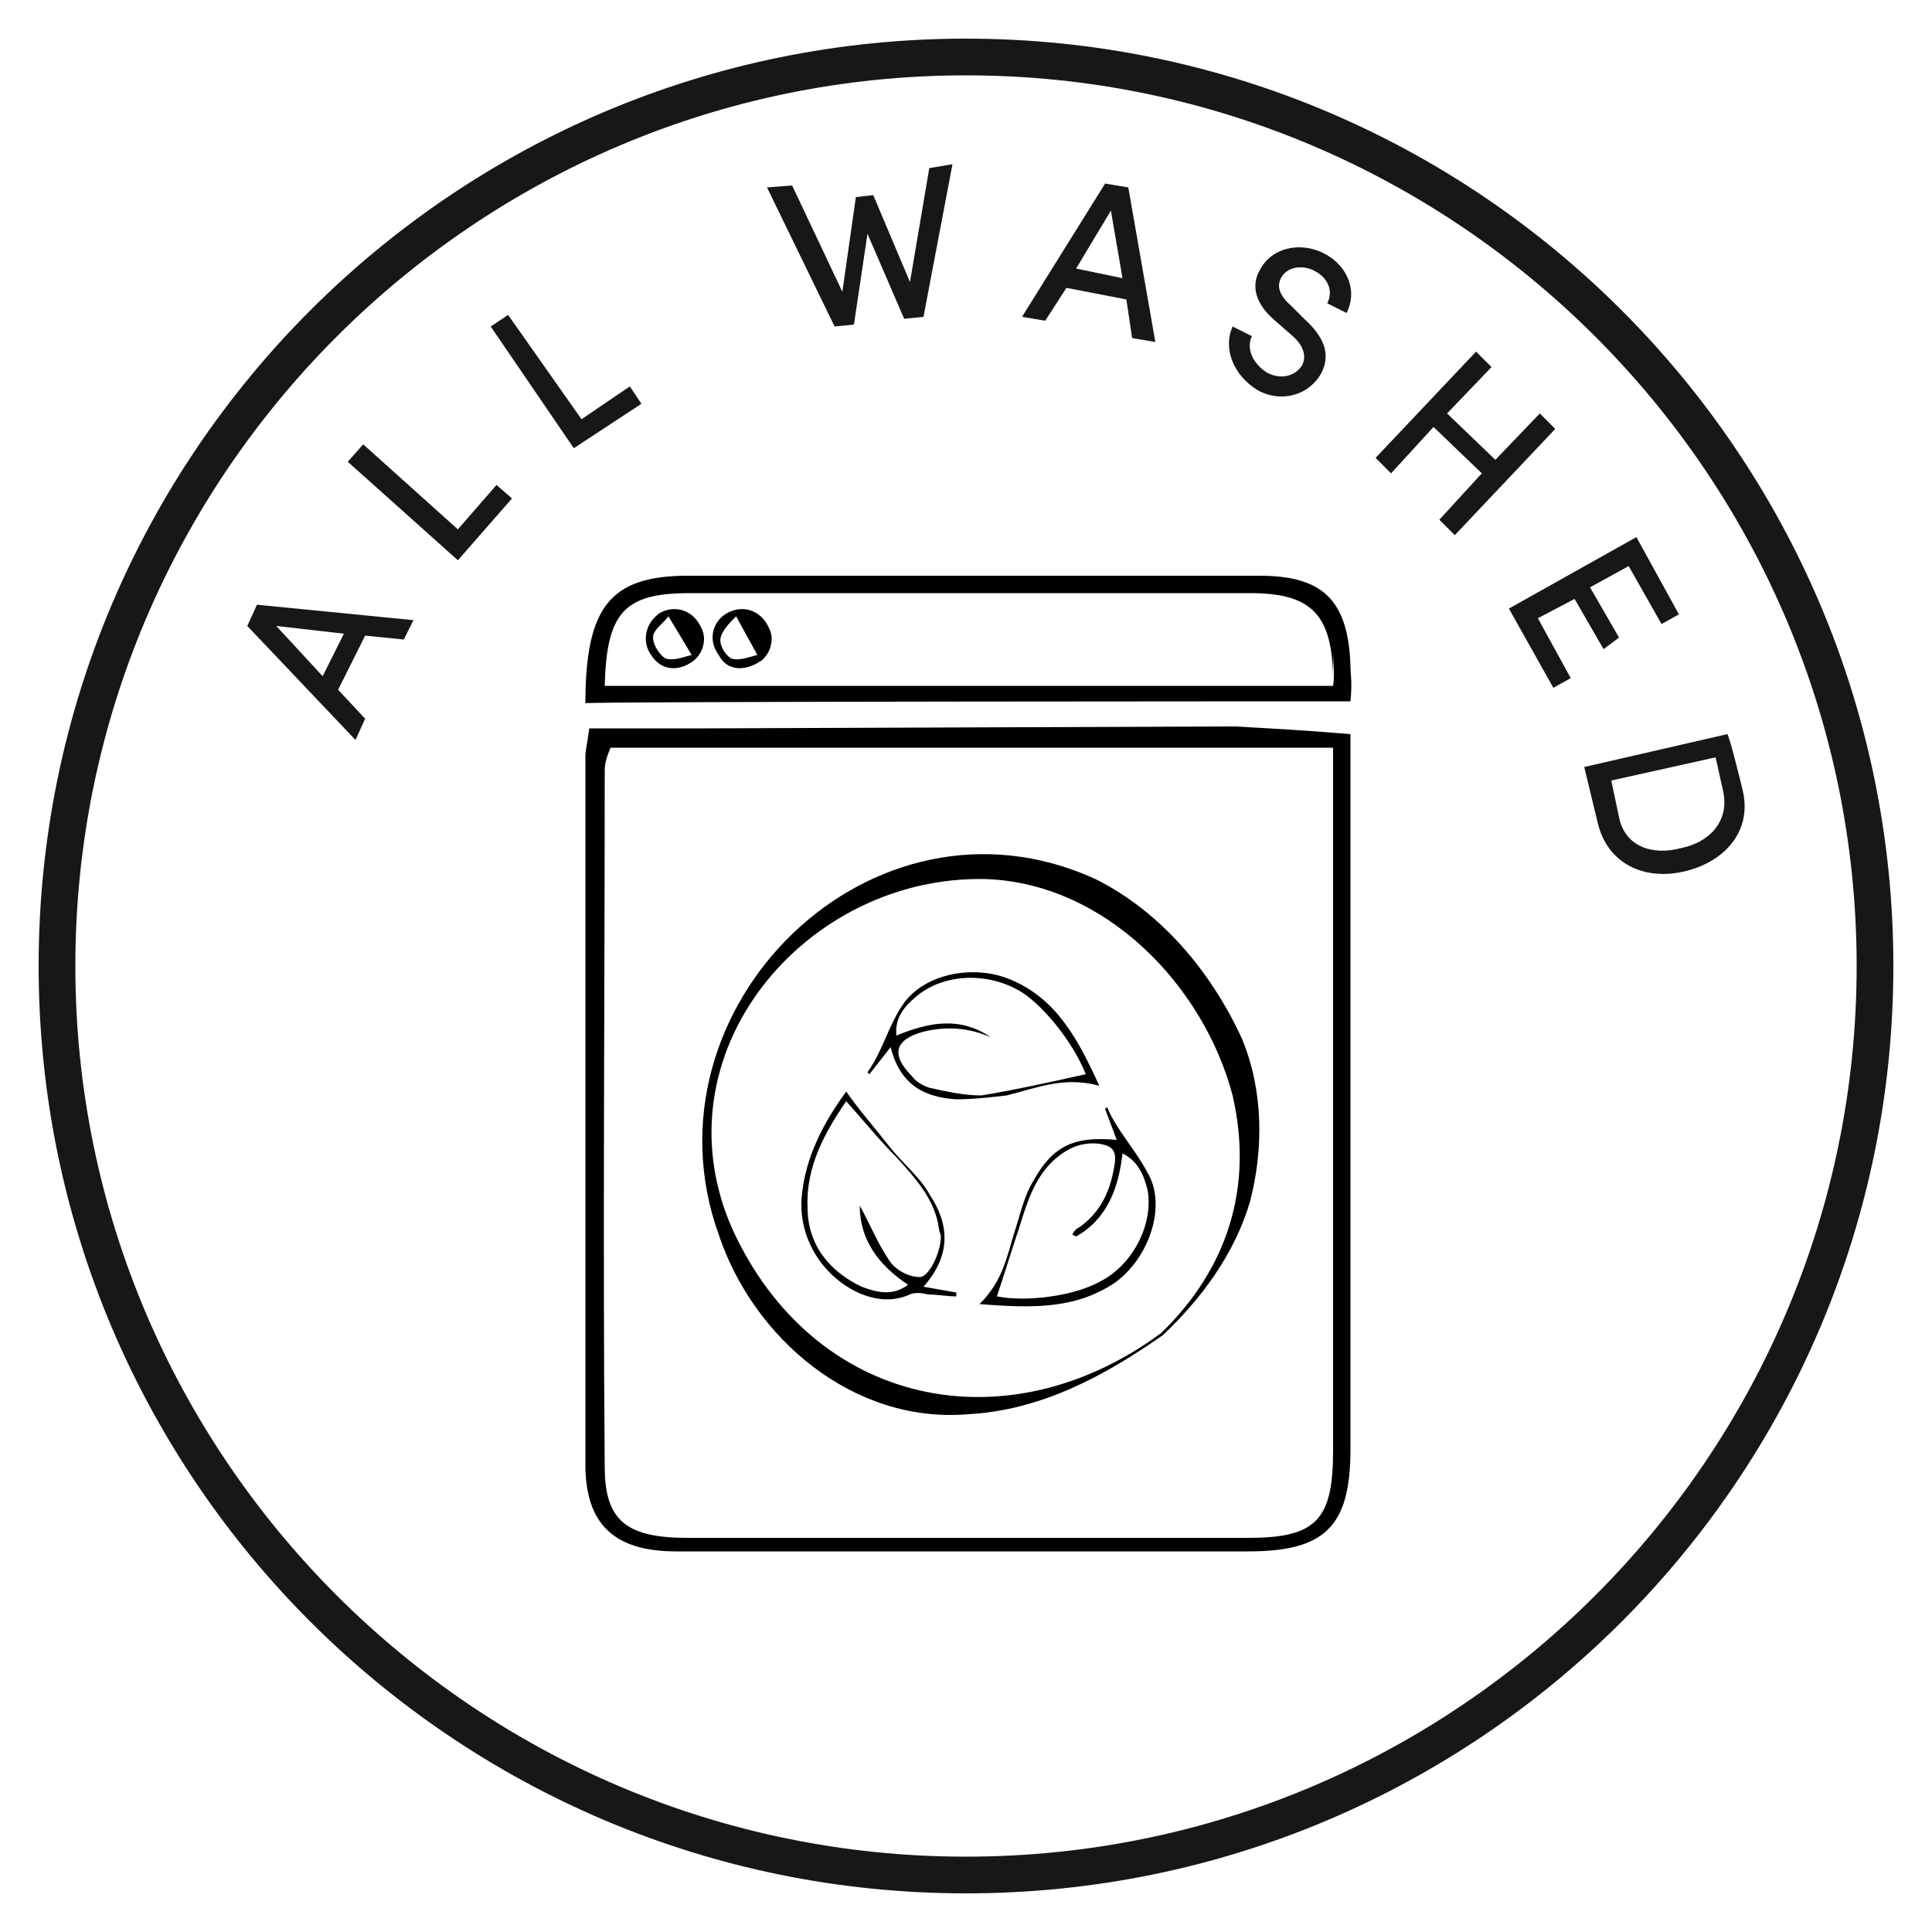 <svg xmlns="http://www.w3.org/2000/svg" xmlns:xlink="http://www.w3.org/1999/xlink" id="a" x="0px" y="0px" viewBox="0 0 100 100" style="enable-background:new 0 0 100 100;" xml:space="preserve"><style type="text/css">	.st0{fill:#181716;}</style><path class="st0" d="M50,98C23.5,98,2,76.5,2,50S23.5,2,50,2s48,21.5,48,48S76.5,98,50,98z M50,3.9C24.6,3.9,3.9,24.6,3.9,50 S24.6,96.1,50,96.1S96.1,75.4,96.1,50S75.4,3.9,50,3.9z"></path><g>	<path class="st0" d="M20.9,33.1l-2-0.2l-1.4,2.8l1.4,1.5l-0.5,1.1l-5.6-5.9l0.5-1.1l8.1,0.8L20.9,33.1L20.9,33.1z M16.7,35l1.1-2.2  l-3.5-0.4L16.7,35L16.7,35z"></path>	<path class="st0" d="M23.7,27.4l2-2.3l0.8,0.7L23.7,29L18,23.9l0.8-0.9L23.7,27.4L23.7,27.4z"></path>	<path class="st0" d="M30.1,21.7l2.5-1.7l0.6,0.9l-3.5,2.3l-4.3-6.3l0.9-0.6L30.1,21.7L30.1,21.7z"></path>	<path class="st0" d="M48.1,8.7l1.2-0.2l-1.5,7.9l-1,0.1l-1.9-4.4l-0.7,4.7l-1,0.1l-3.5-7.2L41,9.6l2.6,5.5l0.7-4.9l0.9-0.1l1.9,4.5  L48.1,8.7L48.1,8.7z"></path>	<path class="st0" d="M58.6,17.5l-0.3-2l-3.1-0.6l-1.1,1.7l-1.2-0.2l4.3-6.9l1.2,0.2l1.4,8L58.6,17.5L58.6,17.5z M55.7,13.9l2.4,0.5  l-0.6-3.5C57.5,10.9,55.7,13.9,55.7,13.9z"></path>	<path class="st0" d="M63.8,16.9l1,0.5c-0.3,0.6,0,1.4,0.8,1.9c0.8,0.4,1.5,0.1,1.8-0.4c0.3-0.6-0.1-1.2-0.6-1.6l-0.8-0.7  c-1.3-1.1-1.1-2.1-0.8-2.6c0.6-1.2,2.1-1.5,3.3-0.9c1.2,0.6,1.8,1.9,1.2,3.1l-1-0.5c0.3-0.6,0.1-1.3-0.7-1.7  c-0.6-0.3-1.4-0.2-1.7,0.4c-0.1,0.2-0.3,0.7,0.5,1.4l0.7,0.7c1,0.9,1.4,1.8,0.9,2.8c-0.6,1.1-2,1.6-3.3,0.9  C63.8,19.4,63.3,18,63.8,16.9L63.8,16.9z"></path>	<path class="st0" d="M79.7,21.4l0.8,0.8l-5.2,5.5l-0.8-0.8l2.2-2.4l-2.5-2.4l-2.2,2.4l-0.8-0.8l5.2-5.5l0.8,0.8l-2.3,2.4l2.5,2.4  L79.7,21.4z"></path>	<path class="st0" d="M79.6,32l1.7,3.1l-0.9,0.5l-2.3-4.1l6.6-3.7l2.2,4l-0.9,0.5l-1.7-3l-2,1.1l1.5,2.6L83,33.6L81.5,31L79.6,32  L79.6,32z"></path>	<path class="st0" d="M90.2,40.9c0.5,2.1-0.9,3.7-3,4.2c-2.1,0.5-4-0.4-4.5-2.5l-0.7-2.9l7.4-1.7C89.5,38,90.2,40.9,90.2,40.9z   M83.8,42.3c0.3,1.5,1.7,2,3.2,1.6c1.5-0.3,2.5-1.4,2.2-2.9l-0.4-1.8l-5.4,1.2L83.8,42.3L83.8,42.3z"></path></g><g>	<path d="M63.9,37.6l-27.3,0.1h-6.1c-0.1,0.8-0.2,1.1-0.2,1.5c0,12.2,0,24.4,0,36.6c0,3.1,1.5,4.5,4.7,4.5c9.9,0,19.7,0,29.6,0  c4,0,5.3-1.3,5.3-5.3c0-11.5,0-22.9,0-34.3v-2.7C67.6,37.8,65.7,37.7,63.9,37.6z M69,75.1c0,3.6-0.9,4.5-4.4,4.5  c-9.7,0-19.4,0-29,0c-3.2,0-4.3-0.9-4.3-3.7c-0.1-12,0-24,0-36c0-0.4,0.1-0.7,0.3-1.2H69c0,5.9,0,11.5,0,17.2  C69,62.2,69,68.7,69,75.1z"></path>	<path d="M56.7,45.5C45.1,40.2,33,52.2,37.2,63.9c1.8,5.4,7,9.8,12.9,9.3c3.8-0.2,7.1-2,10.1-4.1c2-1.9,3.7-4.2,4.5-6.9  c0.7-2.7,0.7-5.7-0.4-8.4C62.7,50.3,60.1,47.2,56.7,45.5L56.7,45.5z M60.1,69c-8,5.9-18,3.8-22.2-5.4c-4-9.1,3.8-18.3,13.1-18.1  c6.2,0.2,11.3,5.5,12.8,11.2C64.9,61.5,63.5,65.7,60.1,69L60.1,69z"></path>	<path d="M57.3,57.3l-0.1,0.1l0.6,1.6c-2.2-0.2-3.3,0.3-4.3,2.1c-0.5,0.8-0.7,1.8-1,2.7c-0.4,1.3-0.6,2.5-1.8,3.7  c2.6,0.2,4.9,0.3,7-1.1c1.8-1.3,2.7-4,1.7-5.7C58.7,59.4,57.8,58.5,57.3,57.3L57.3,57.3z M57,66.3c-1.4,0.8-3.9,1.1-5.4,0.8  c0.4-1.2,0.8-2.5,1.2-3.7c0.4-1.3,0.8-2.5,1.8-3.4c0.7-0.6,1.4-0.9,2.3-0.8c0.6,0.1,0.9,0.3,0.8,1c-0.2,1.4-0.7,2.5-1.8,3.3  c-0.2,0.1-0.3,0.2-0.4,0.4l0.2,0.1c1.6-0.9,2.2-2.5,2.4-4.3c0.8,0.4,1.1,1.1,1.3,1.9C59.7,63.3,58.7,65.4,57,66.3L57,66.3z"></path>	<path d="M48.1,61.8c-0.5-0.9-1.4-1.6-2.1-2.5c-0.7-0.9-1.5-1.8-2.2-2.8c-1.1,1.5-2.1,3.3-2.3,5.4c-0.2,2.1,1,4.1,2.9,5  c0.9,0.4,1.8,0.5,2.7,0.1c0.2-0.1,0.6-0.1,0.9,0c0.5,0,1,0.1,1.5,0.1v-0.2l-1.7-0.3C49.3,64.9,49.1,63.3,48.1,61.8L48.1,61.8z   M46,65.2c-0.6-0.9-1-1.9-1.5-2.8c0,1.8,1,3.1,2.5,4.1c-0.8,0.6-1.6,0.4-2.4,0.1c-1.7-0.8-2.8-2.2-2.8-4.1c-0.1-2.1,0.9-3.9,2-5.5  c0.9,1,1.7,2,2.6,2.9c1,1.1,2,2.2,2.2,3.7c0,0.1,0.1,0.3,0.1,0.4c0,0.8-0.6,2.1-1.1,2.1C47,66.1,46.3,65.7,46,65.2L46,65.2z"></path>	<path d="M56.9,56.2c-1.1-2.4-2.2-4.5-4.6-5.5c-1.9-0.8-4.4-0.3-5.5,1.2c-0.8,1.1-1.1,2.5-1.9,3.6l0.1,0.1l1.1-1.4  c0.5,2,1.8,2.6,3.4,2.7c0.9,0,1.7-0.1,2.6-0.2C53.7,56.3,55.1,55.7,56.9,56.2L56.9,56.2z M48.1,56.3c-0.3-0.1-0.7-0.3-0.9-0.6  c-1.1-1.1-0.9-1.9,0.6-2.3c1.2-0.3,2.4-0.2,3.5,0.3c-1.6-1.1-3.2-0.8-4.9-0.1c-0.1-0.9,0.4-1.5,1-2c1.5-1.3,4-1.3,5.7-0.1  c1.2,0.9,2.5,2.6,3.1,4.1c-1.8,0.4-3.6,0.8-5.4,1.1C49.9,56.7,49,56.5,48.1,56.3z"></path>	<path d="M69.9,36.3c0.1-1,0-1.4,0-1.8c-0.1-3.5-1.5-4.7-4.7-4.7c-9.9,0-19.7,0-29.6,0c-4,0-5.3,1.6-5.3,6.6  C30.3,36.3,69.9,36.3,69.9,36.3z M35.7,30.7c9.7,0,19.4,0,29,0c3.2,0,4.3,1.1,4.3,4.6c0-0.2,0-1.5,0-1.5c0,0.4,0.1,1.1,0,1.7  c-12.4,0-25,0-37.7,0C31.4,31.7,32.3,30.7,35.7,30.7z"></path>	<path d="M35.9,34.2c0,0,0.4-0.3,0.5-0.8c0.1-0.4,0-0.7-0.1-0.9c-0.4-0.9-1.3-1.2-2.1-0.8c-0.8,0.5-1,1.5-0.5,2.2  C34.2,34.7,35.1,34.8,35.9,34.2L35.9,34.2z M34.6,31.9l1.2,2c-0.4,0.1-0.9,0.3-1.3,0.2c-0.3-0.1-0.7-0.7-0.7-1.1  C33.8,32.6,34.3,32.3,34.6,31.9L34.6,31.9z"></path>	<path d="M39.4,34.2c0,0,0.4-0.3,0.5-0.8c0.1-0.4,0-0.7-0.1-0.9c-0.4-0.9-1.3-1.2-2.1-0.8c-0.8,0.4-1.1,1.4-0.5,2.2  C37.6,34.7,38.5,34.8,39.4,34.2z M38.1,31.9l1.1,2c-0.4,0.1-0.9,0.3-1.3,0.2c-0.3-0.1-0.7-0.7-0.6-1.1  C37.4,32.6,37.8,32.2,38.1,31.9L38.1,31.9z"></path></g></svg>